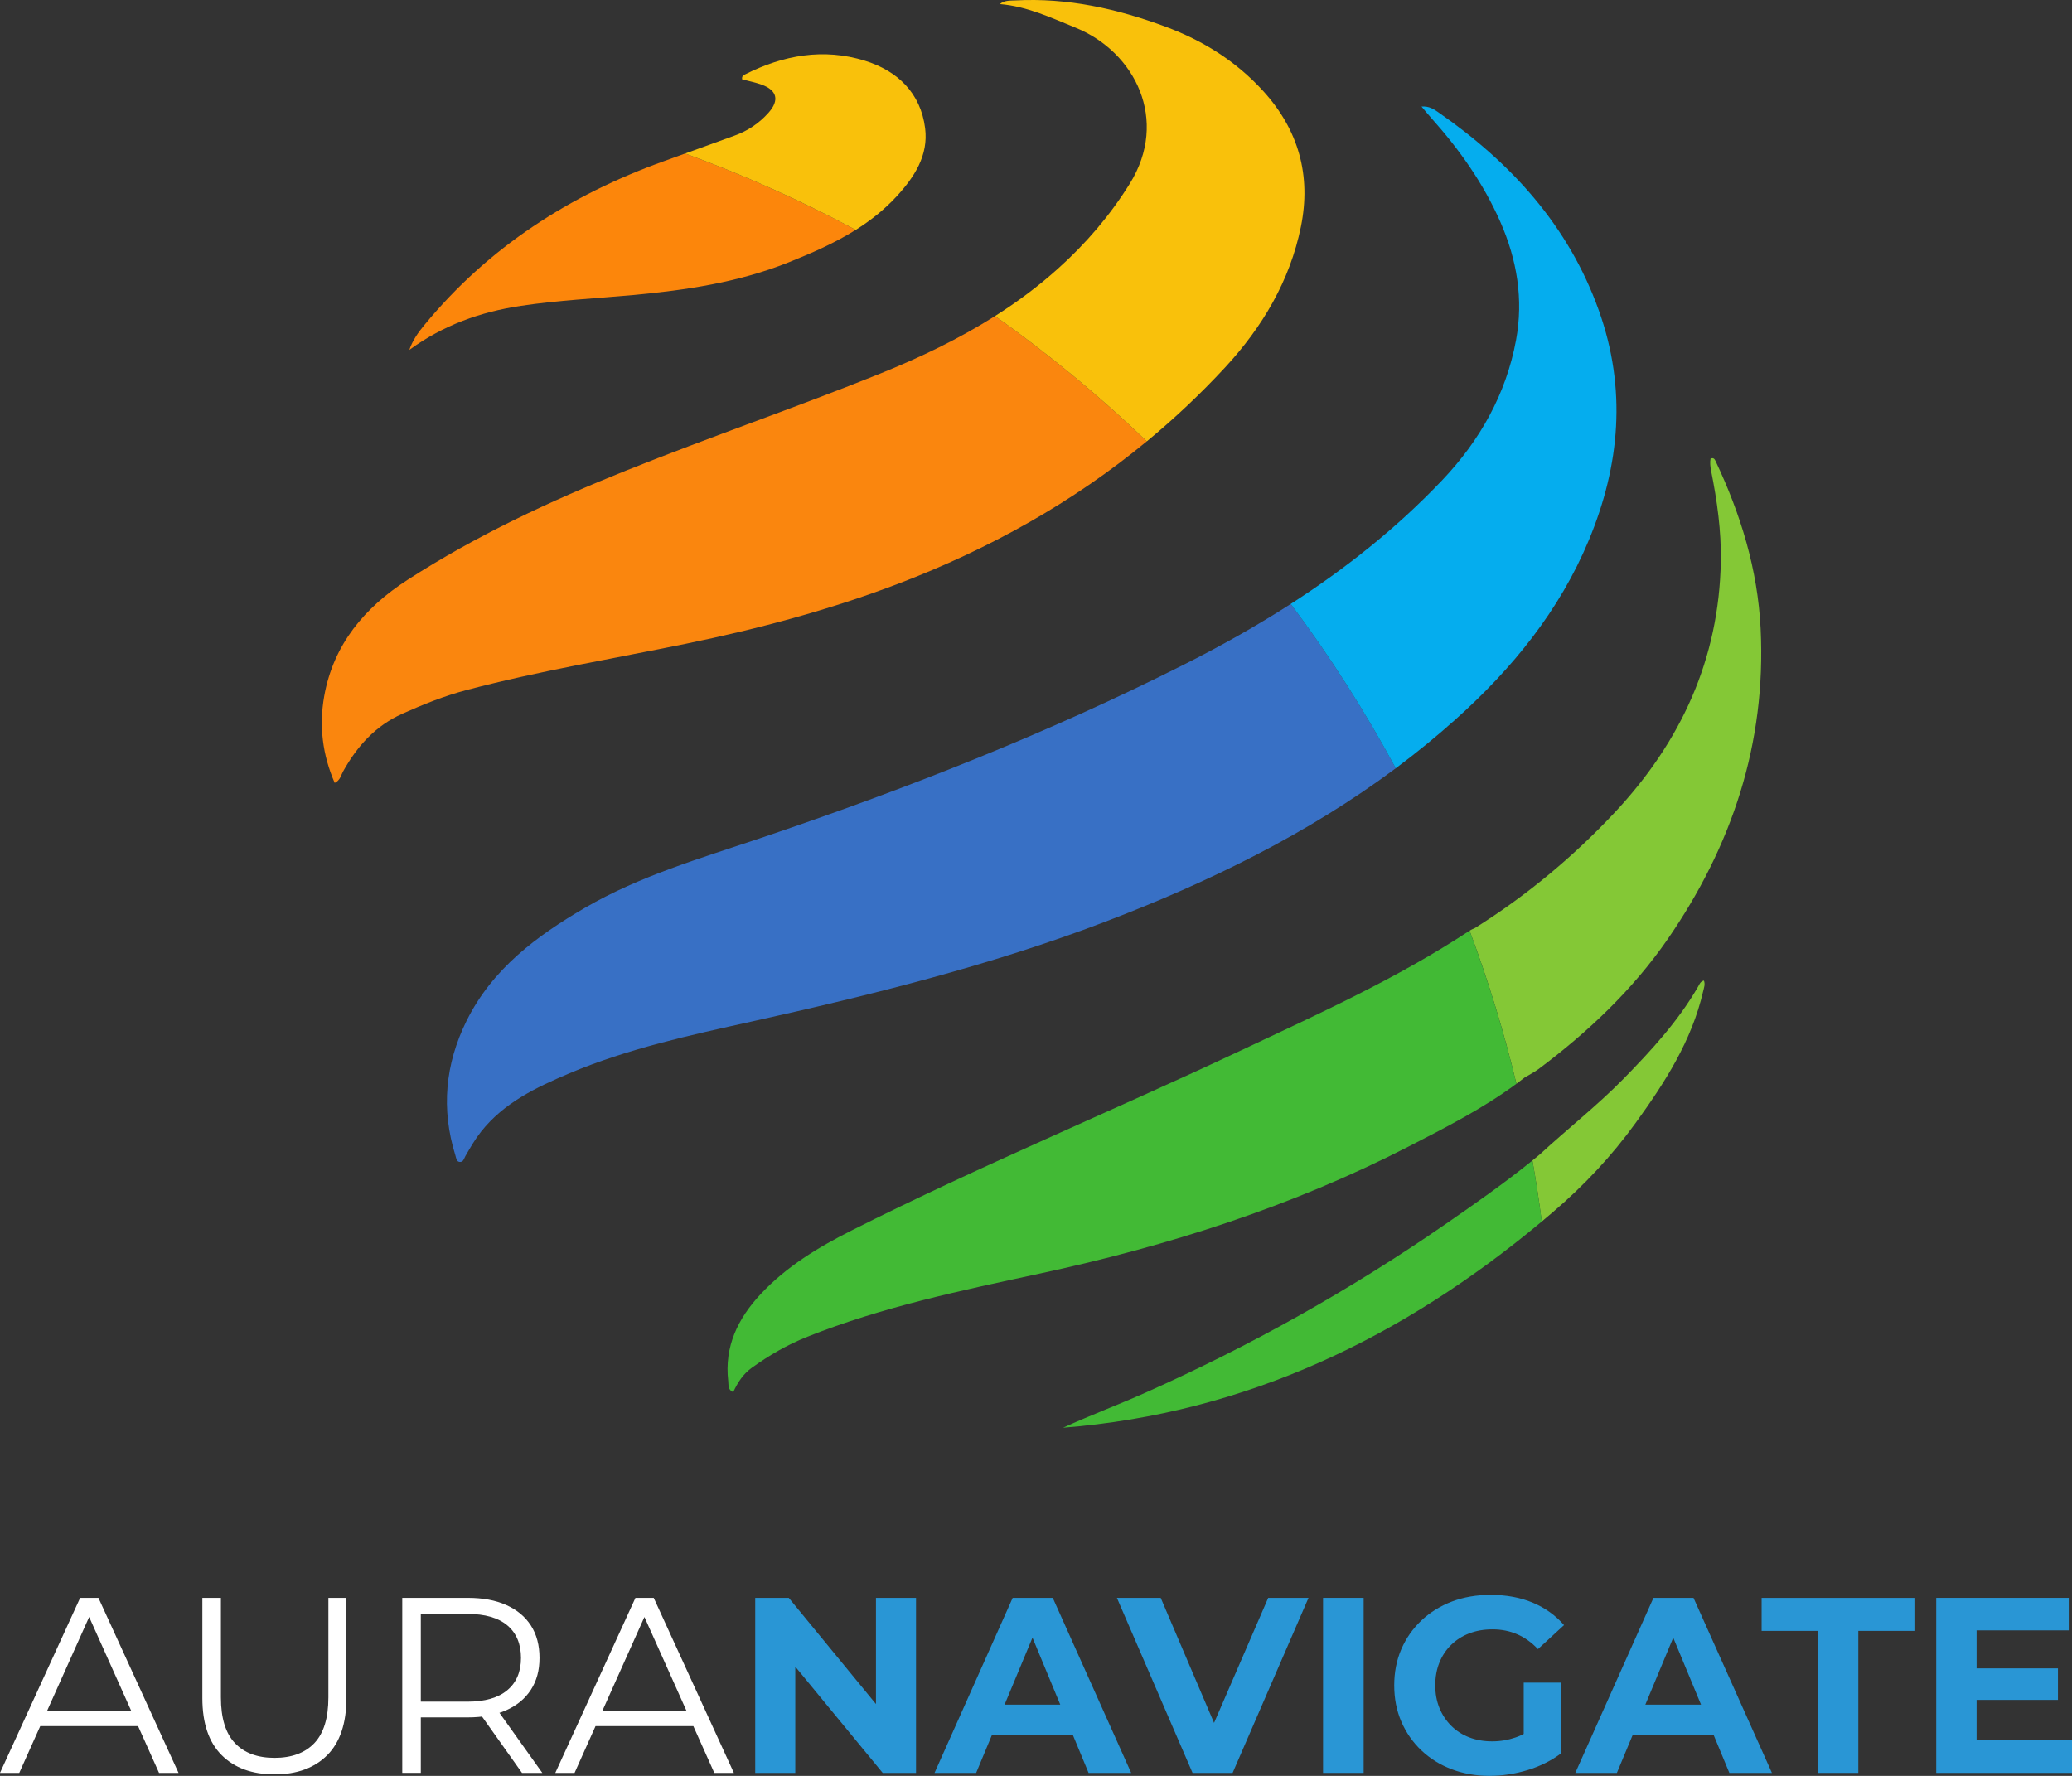 <svg width="63" height="54" viewBox="0 0 63 54" fill="none" xmlns="http://www.w3.org/2000/svg">
<rect x="0" y="0" width="63" height="54" fill="#333333" stroke="none"/>
<g clip-path="url(#clip0_1360_2233)">
<path d="M0 53.909L2.437 48.587H2.993L5.429 53.909H4.836L2.597 48.914H2.825L0.586 53.909H0ZM0.959 52.487L1.127 52.031H4.226L4.394 52.487H0.959Z" fill="white"/>
<path d="M8.347 53.954C7.667 53.954 7.131 53.76 6.74 53.369C6.349 52.978 6.153 52.401 6.153 51.635V48.587H6.717V51.613C6.717 52.241 6.859 52.705 7.144 53.004C7.428 53.303 7.829 53.452 8.347 53.452C8.866 53.452 9.274 53.303 9.558 53.004C9.842 52.705 9.985 52.241 9.985 51.613V48.587H10.533V51.635C10.533 52.401 10.339 52.978 9.951 53.369C9.562 53.759 9.028 53.954 8.348 53.954H8.347Z" fill="white"/>
<path d="M12.231 53.909V48.587H14.227C14.679 48.587 15.067 48.659 15.392 48.804C15.716 48.948 15.967 49.156 16.142 49.427C16.317 49.698 16.404 50.027 16.404 50.411C16.404 50.796 16.317 51.109 16.142 51.381C15.966 51.652 15.716 51.859 15.392 52.004C15.067 52.148 14.678 52.221 14.227 52.221H12.543L12.795 51.962V53.908H12.231V53.909ZM12.795 52.008L12.543 51.743H14.211C14.744 51.743 15.149 51.626 15.426 51.393C15.703 51.16 15.841 50.834 15.841 50.413C15.841 49.992 15.703 49.658 15.426 49.424C15.149 49.191 14.744 49.075 14.211 49.075H12.543L12.795 48.809V52.009V52.008ZM15.872 53.909L14.501 51.977H15.111L16.489 53.909H15.872Z" fill="white"/>
<path d="M16.884 53.909L19.321 48.587H19.877L22.314 53.909H21.719L19.48 48.914H19.708L17.47 53.909H16.883H16.884ZM17.844 52.487L18.012 52.031H21.111L21.279 52.487H17.844Z" fill="white"/>
<path d="M22.963 53.909V48.587H23.983L27.129 52.418H26.634V48.587H27.852V53.909H26.839L23.686 50.077H24.181V53.909H22.963Z" fill="#2996D5"/>
<path d="M28.415 53.909L30.791 48.587H32.01L34.394 53.909H33.099L31.15 49.211H31.637L29.68 53.909H28.416H28.415ZM29.603 52.768L29.931 51.833H32.672L33.008 52.768H29.603Z" fill="#2996D5"/>
<path d="M36.26 53.909L33.96 48.587H35.292L37.303 53.3H36.519L38.56 48.587H39.786L37.478 53.909H36.26H36.26Z" fill="#2996D5"/>
<path d="M40.228 53.909V48.587H41.462V53.909H40.228Z" fill="#2996D5"/>
<path d="M45.3 54C44.879 54 44.492 53.932 44.139 53.798C43.786 53.664 43.479 53.473 43.218 53.225C42.956 52.977 42.753 52.685 42.608 52.35C42.464 52.016 42.392 51.648 42.392 51.248C42.392 50.847 42.464 50.48 42.608 50.146C42.753 49.811 42.958 49.52 43.222 49.271C43.486 49.023 43.796 48.832 44.151 48.697C44.507 48.563 44.898 48.496 45.324 48.496C45.796 48.496 46.221 48.574 46.599 48.731C46.977 48.889 47.296 49.116 47.555 49.415L46.762 50.145C46.569 49.942 46.359 49.791 46.13 49.693C45.902 49.594 45.653 49.544 45.383 49.544C45.114 49.544 44.888 49.585 44.675 49.666C44.462 49.747 44.278 49.864 44.123 50.016C43.968 50.167 43.849 50.347 43.765 50.555C43.681 50.764 43.64 50.994 43.64 51.247C43.64 51.5 43.681 51.724 43.765 51.931C43.849 52.139 43.968 52.32 44.123 52.474C44.278 52.629 44.46 52.747 44.671 52.828C44.882 52.909 45.114 52.95 45.368 52.95C45.621 52.95 45.849 52.91 46.08 52.832C46.311 52.753 46.536 52.62 46.754 52.432L47.455 53.322C47.165 53.539 46.829 53.707 46.446 53.824C46.062 53.94 45.68 53.999 45.299 53.999L45.3 54ZM46.329 53.163V51.164H47.455V53.323L46.329 53.163Z" fill="#2996D5"/>
<path d="M47.898 53.909L50.274 48.587H51.492L53.876 53.909H52.582L50.632 49.211H51.12L49.162 53.909H47.898H47.898ZM49.086 52.768L49.413 51.833H52.155L52.49 52.768H49.086Z" fill="#2996D5"/>
<path d="M55.269 53.909V49.591H53.563V48.588H58.209V49.591H56.503V53.909H55.269Z" fill="#2996D5"/>
<path d="M60.098 52.92H63V53.909H58.872V48.587H62.901V49.575H60.099V52.92H60.098ZM60.007 50.731H62.573V51.689H60.007V50.731Z" fill="#2996D5"/>
<path d="M42.439 23.361C39.751 25.364 36.748 26.829 33.596 28.031C30.111 29.359 26.504 30.253 22.871 31.059C20.982 31.477 19.086 31.886 17.296 32.644C16.301 33.065 15.323 33.531 14.627 34.411C14.444 34.643 14.299 34.896 14.153 35.149C14.109 35.224 14.089 35.348 13.97 35.331C13.875 35.317 13.871 35.209 13.847 35.134C13.407 33.724 13.535 32.357 14.186 31.041C14.969 29.459 16.319 28.458 17.794 27.599C19.46 26.63 21.306 26.098 23.114 25.488C27.532 23.998 31.863 22.296 36.024 20.195C37.132 19.636 38.211 19.031 39.246 18.364C40.428 19.944 41.497 21.613 42.439 23.361Z" fill="#3870C5"/>
<path d="M48.311 16.42C47.416 18.573 45.977 20.336 44.256 21.876C43.669 22.402 43.062 22.896 42.438 23.361C41.496 21.613 40.428 19.944 39.245 18.364C40.911 17.292 42.465 16.06 43.85 14.602C44.993 13.399 45.792 11.989 46.096 10.342C46.326 9.1 46.126 7.902 45.618 6.746C45.103 5.575 44.375 4.548 43.527 3.599C43.434 3.495 43.346 3.387 43.221 3.239C43.45 3.224 43.592 3.316 43.722 3.407C45.939 4.944 47.69 6.856 48.614 9.442C49.461 11.814 49.261 14.136 48.311 16.42Z" fill="#05ADEE"/>
<path d="M34.869 13.42C32.624 15.273 30.086 16.692 27.311 17.75C25.213 18.549 23.052 19.123 20.855 19.575C18.628 20.031 16.382 20.403 14.181 20.984C13.509 21.161 12.87 21.419 12.236 21.702C11.414 22.069 10.858 22.692 10.431 23.458C10.366 23.575 10.345 23.728 10.177 23.806C9.806 22.952 9.696 22.078 9.858 21.167C10.139 19.591 11.093 18.471 12.381 17.639C14.474 16.287 16.726 15.234 19.039 14.308C21.596 13.284 24.203 12.391 26.758 11.362C27.977 10.87 29.155 10.307 30.255 9.61C31.887 10.765 33.429 12.039 34.869 13.42Z" fill="#FA860E"/>
<path d="M39.555 6.892C39.22 8.542 38.375 9.956 37.251 11.171C36.499 11.983 35.705 12.732 34.869 13.42C33.43 12.039 31.887 10.765 30.255 9.61C30.93 9.182 31.575 8.703 32.18 8.158C33.023 7.401 33.755 6.544 34.35 5.587C35.555 3.652 34.514 1.58 32.706 0.843C31.964 0.541 31.229 0.192 30.401 0.124C30.543 0.004 30.714 0.021 30.873 0.013C32.458 -0.072 33.964 0.264 35.443 0.813C36.588 1.239 37.583 1.864 38.406 2.766C39.485 3.949 39.871 5.336 39.555 6.892Z" fill="#F9C10B"/>
<path d="M26.019 6.99C25.379 7.392 24.68 7.697 23.967 7.982C22.448 8.587 20.855 8.824 19.241 8.972C18.11 9.076 16.975 9.13 15.848 9.298C14.608 9.482 13.472 9.89 12.446 10.64C12.544 10.35 12.717 10.107 12.908 9.877C14.851 7.518 17.325 5.929 20.184 4.902C20.4 4.825 20.616 4.746 20.831 4.668C22.624 5.322 24.357 6.099 26.019 6.99Z" fill="#FC860B"/>
<path d="M27.265 5.968C26.89 6.375 26.47 6.706 26.019 6.99C24.357 6.099 22.624 5.322 20.832 4.668C21.331 4.486 21.831 4.305 22.331 4.125C22.737 3.98 23.084 3.747 23.369 3.426C23.703 3.05 23.629 2.744 23.157 2.574C22.962 2.503 22.758 2.465 22.566 2.413C22.548 2.318 22.605 2.287 22.655 2.262C23.817 1.675 25.041 1.457 26.296 1.846C27.286 2.153 27.992 2.822 28.129 3.899C28.234 4.726 27.8 5.387 27.265 5.968Z" fill="#F9C10B"/>
<path d="M50.704 28.561C49.638 30.104 48.28 31.385 46.778 32.509C46.647 32.606 46.498 32.68 46.358 32.764C46.275 32.829 46.192 32.893 46.108 32.955C45.726 31.364 45.249 29.811 44.684 28.3C44.687 28.298 44.691 28.296 44.695 28.294C44.743 28.262 44.799 28.241 44.851 28.216C46.418 27.231 47.83 26.057 49.093 24.709C51.108 22.559 52.271 20.04 52.322 17.067C52.338 16.142 52.209 15.224 52.027 14.316C52.002 14.189 51.988 14.066 52.01 13.946C52.099 13.907 52.134 13.96 52.158 14.011C52.925 15.631 53.444 17.309 53.533 19.121C53.703 22.608 52.66 25.727 50.704 28.561Z" fill="#84C836"/>
<path d="M46.107 32.955C45.085 33.71 43.953 34.285 42.827 34.864C39.28 36.686 35.52 37.886 31.626 38.724C29.234 39.24 26.831 39.737 24.544 40.648C23.941 40.889 23.386 41.211 22.861 41.589C22.598 41.777 22.427 42.039 22.294 42.332C22.121 42.258 22.157 42.112 22.142 41.994C22.02 40.946 22.436 40.093 23.127 39.352C23.914 38.509 24.886 37.922 25.907 37.408C29.785 35.456 33.796 33.794 37.721 31.946C40.09 30.831 42.484 29.748 44.683 28.3C45.249 29.811 45.725 31.364 46.107 32.955Z" fill="#42BA35"/>
<path d="M51.785 30.142C51.439 31.647 50.624 32.913 49.736 34.14C49.007 35.15 48.159 36.052 47.212 36.861C47.102 36.956 46.99 37.05 46.878 37.143C46.798 36.52 46.703 35.901 46.594 35.287C46.668 35.227 46.742 35.166 46.816 35.105C47.659 34.328 48.563 33.619 49.367 32.8C50.212 31.937 51.026 31.051 51.634 29.997C51.672 29.931 51.698 29.844 51.808 29.816C51.853 29.931 51.81 30.033 51.785 30.142Z" fill="#84C836"/>
<path d="M46.879 37.143C42.658 40.667 37.901 42.97 32.323 43.414C33.146 43.036 33.994 42.72 34.821 42.351C38.021 40.926 41.061 39.221 43.941 37.229C44.843 36.606 45.741 35.977 46.594 35.288C46.703 35.901 46.798 36.52 46.879 37.143Z" fill="#42BA35"/>
</g>
<defs>
<clipPath id="clip0_1360_2233">
<rect width="63" height="54" fill="white"/>
</clipPath>
</defs>
</svg>
